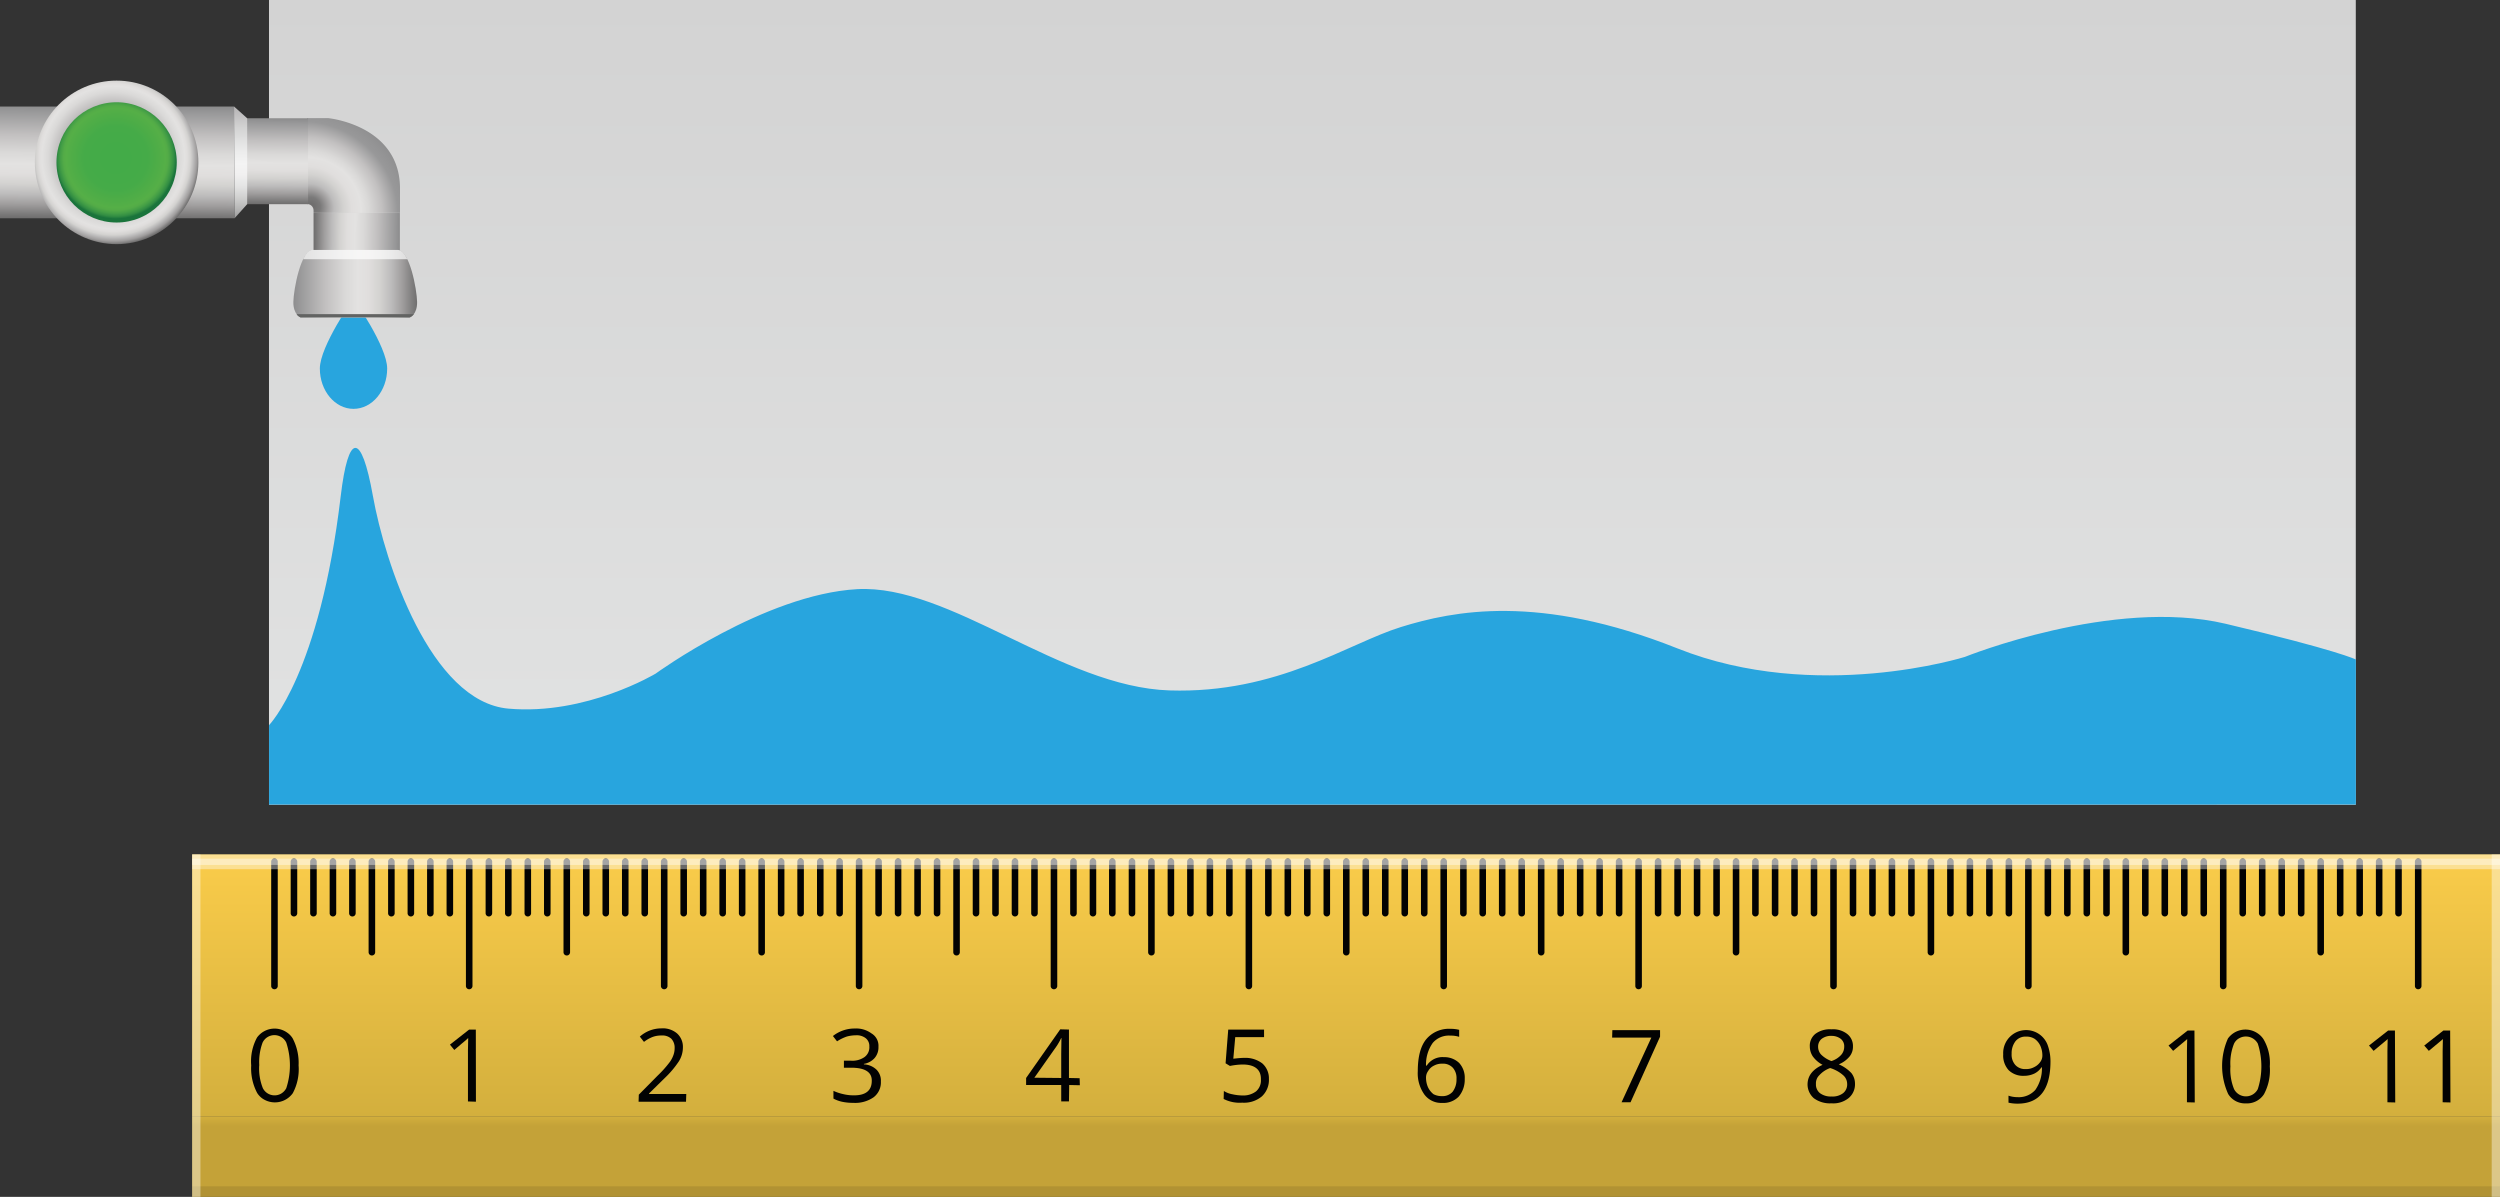 <svg xmlns="http://www.w3.org/2000/svg" xmlns:xlink="http://www.w3.org/1999/xlink" width="761.93" height="364.77" viewBox="0 0 761.93 364.77">
  <rect x="0" y="0" width="761.93" height="364.77" fill="#333333" stroke="none"/>
  <defs>
    <style>
      .cls-1 {
        fill: url(#linear-gradient);
      }

      .cls-2 {
        fill: #28a5de;
      }

      .cls-3 {
        fill: url(#radial-gradient);
      }

      .cls-4 {
        fill: url(#linear-gradient-2);
      }

      .cls-5 {
        fill: url(#linear-gradient-3);
      }

      .cls-6 {
        fill: url(#linear-gradient-4);
      }

      .cls-7 {
        fill: url(#linear-gradient-5);
      }

      .cls-8 {
        fill: url(#radial-gradient-2);
      }

      .cls-9 {
        fill: url(#radial-gradient-3);
      }

      .cls-10 {
        fill: url(#linear-gradient-6);
      }

      .cls-11 {
        fill: #626362;
      }

      .cls-12, .cls-16 {
        fill: #fff;
      }

      .cls-12 {
        opacity: 0.7;
      }

      .cls-13 {
        fill: url(#linear-gradient-7);
      }

      .cls-14 {
        fill: url(#linear-gradient-8);
      }

      .cls-15 {
        fill: #020202;
      }

      .cls-16 {
        opacity: 0.4;
      }

      .cls-17 {
        opacity: 0.1;
      }
    </style>
    <linearGradient id="linear-gradient" x1="399.98" y1="245.27" x2="399.98" gradientUnits="userSpaceOnUse">
      <stop offset="0" stop-color="#e2e3e3"/>
      <stop offset="1" stop-color="#d3d3d3"/>
    </linearGradient>
    <radialGradient id="radial-gradient" cx="-88.52" cy="239.09" r="30.11" gradientTransform="matrix(0.58, -0.81, -0.88, -0.64, 356.59, 144.16)" gradientUnits="userSpaceOnUse">
      <stop offset="0.03" stop-color="#706f6f"/>
      <stop offset="0.09" stop-color="#7b7a7a"/>
      <stop offset="0.16" stop-color="#a09e9e"/>
      <stop offset="0.22" stop-color="#bdbcbc"/>
      <stop offset="0.31" stop-color="#d3d2d0"/>
      <stop offset="0.39" stop-color="#e0dedd"/>
      <stop offset="0.48" stop-color="#e3e2e1"/>
      <stop offset="0.55" stop-color="#dad9d8"/>
      <stop offset="0.68" stop-color="#c2c0c0"/>
      <stop offset="0.83" stop-color="#989899"/>
      <stop offset="1" stop-color="#8d8d8e"/>
    </radialGradient>
    <linearGradient id="linear-gradient-2" x1="35.9" y1="332.14" x2="35.58" y2="298.05" gradientTransform="matrix(1, 0, 0, -1, 0, 364.61)" gradientUnits="userSpaceOnUse">
      <stop offset="0" stop-color="#8d8d8e"/>
      <stop offset="0.05" stop-color="#989899"/>
      <stop offset="0.26" stop-color="#c2c0c0"/>
      <stop offset="0.42" stop-color="#dad9d8"/>
      <stop offset="0.52" stop-color="#e3e2e1"/>
      <stop offset="0.61" stop-color="#e0dedd"/>
      <stop offset="0.7" stop-color="#d3d2d0"/>
      <stop offset="0.79" stop-color="#bdbcbc"/>
      <stop offset="0.88" stop-color="#a09e9e"/>
      <stop offset="0.97" stop-color="#7b7a7a"/>
      <stop offset="1" stop-color="#706f6f"/>
    </linearGradient>
    <linearGradient id="linear-gradient-3" x1="82.99" y1="328.42" x2="82.75" y2="302.51" xlink:href="#linear-gradient-2"/>
    <linearGradient id="linear-gradient-4" x1="83.81" y1="384.4" x2="83.57" y2="358.43" gradientTransform="matrix(0, 1, 1, 0, -262.71, -11.03)" xlink:href="#linear-gradient-2"/>
    <linearGradient id="linear-gradient-5" x1="89.41" y1="278.14" x2="127.12" y2="278.14" xlink:href="#linear-gradient-2"/>
    <radialGradient id="radial-gradient-2" cx="34.52" cy="316.6" r="26.53" gradientTransform="matrix(1, 0, 0, -1, 0, 364.61)" gradientUnits="userSpaceOnUse">
      <stop offset="0.47" stop-color="#8d8d8e"/>
      <stop offset="0.51" stop-color="#989899"/>
      <stop offset="0.64" stop-color="#c2c0c0"/>
      <stop offset="0.75" stop-color="#dad9d8"/>
      <stop offset="0.82" stop-color="#e3e2e1"/>
      <stop offset="0.85" stop-color="#e0dedd"/>
      <stop offset="0.89" stop-color="#d3d2d0"/>
      <stop offset="0.92" stop-color="#bdbcbc"/>
      <stop offset="0.96" stop-color="#a09e9e"/>
      <stop offset="0.99" stop-color="#7b7a7a"/>
      <stop offset="1" stop-color="#706f6f"/>
    </radialGradient>
    <radialGradient id="radial-gradient-3" cx="35.28" cy="316.45" r="18.51" gradientTransform="matrix(1, 0, 0, -1, 0, 364.61)" gradientUnits="userSpaceOnUse">
      <stop offset="0.18" stop-color="#43ab48"/>
      <stop offset="0.52" stop-color="#45ab48"/>
      <stop offset="0.71" stop-color="#4fad47"/>
      <stop offset="0.82" stop-color="#55af47"/>
      <stop offset="0.86" stop-color="#53ab47"/>
      <stop offset="0.91" stop-color="#449f46"/>
      <stop offset="0.96" stop-color="#328d43"/>
      <stop offset="1" stop-color="#1a743b"/>
    </radialGradient>
    <linearGradient id="linear-gradient-6" x1="73.32" y1="332.5" x2="73.48" y2="298.44" gradientTransform="matrix(1, 0, 0, -1, 0, 364.61)" gradientUnits="userSpaceOnUse">
      <stop offset="0" stop-color="#b4b2b3"/>
      <stop offset="0.2" stop-color="#d3d3d3"/>
      <stop offset="0.4" stop-color="#ebebeb"/>
      <stop offset="0.52" stop-color="#f4f4f4"/>
      <stop offset="0.62" stop-color="#f1f0f0"/>
      <stop offset="0.73" stop-color="#e3e3e3"/>
      <stop offset="0.83" stop-color="#cfcfce"/>
      <stop offset="0.94" stop-color="#b2b2b2"/>
      <stop offset="1" stop-color="#9e9e9e"/>
    </linearGradient>
    <linearGradient id="linear-gradient-7" x1="410.25" y1="340.18" x2="410.25" y2="260.4" gradientUnits="userSpaceOnUse">
      <stop offset="0" stop-color="#d3af3d"/>
      <stop offset="1" stop-color="#facc4a"/>
    </linearGradient>
    <linearGradient id="linear-gradient-8" x1="410.25" y1="419.96" x2="410.25" y2="395.37" gradientTransform="translate(0 -55.19)" gradientUnits="userSpaceOnUse">
      <stop offset="0" stop-color="#d3af3d"/>
      <stop offset="0.12" stop-color="#c4a238"/>
    </linearGradient>
  </defs>
  <title>Asset 4</title>
  <g id="Layer_2" data-name="Layer 2">
    <g id="Layer_1-2" data-name="Layer 1">
      <rect class="cls-1" x="81.98" width="636" height="245.27"/>
      <path class="cls-2" d="M82,221s15.41-15.6,21.83-69.72c2.32-19.56,6.3-19.78,9.81-.18,3.67,20.52,17.57,62.77,41.3,64.87s44.91-10.69,44.91-10.69,33.2-24.14,61.38-25.72,62.27,29.81,95.21,30.86,54.51-14.37,70.52-19.32,42.05-10.29,84.32,6.53,87.57,2.57,87.57,2.57S644,182,678.28,190.1,718,201,718,201v44.21H82Z"/>
      <path class="cls-2" d="M118,112.32c0,6.79-4.6,12.29-10.26,12.29s-10.26-5.5-10.26-12.29S107.71,91,107.71,91,118,105.53,118,112.32Z"/>
      <g>
        <path class="cls-3" d="M93.55,36H100s21.91,2.08,21.91,21.47v7.41H95.56v-.79a1.93,1.93,0,0,0-2-1.89S93.55,36,93.55,36Z"/>
        <polygon class="cls-4" points="0 32.46 71.35 32.46 71.49 66.52 0 66.52 0 32.46"/>
        <polygon class="cls-5" points="71.87 36.04 93.59 36.04 93.88 36.04 93.88 62.23 71.87 62.23 71.87 36.04"/>
        <polygon class="cls-6" points="121.87 64.92 121.87 80.18 121.87 80.38 95.56 80.38 95.56 64.92 121.87 64.92"/>
        <path class="cls-7" d="M121.27,76.2h-26c-3.56,0-5.8,12-5.86,15.82s2.17,4.75,2.17,4.75h33.36s2.25-.92,2.18-4.75S124.83,76.2,121.27,76.2Z"/>
        <circle class="cls-8" cx="35.54" cy="49.49" r="24.92"/>
        <circle class="cls-9" cx="35.54" cy="49.49" r="18.33"/>
        <polygon class="cls-10" points="75.33 36.04 75.33 62.23 71.49 66.52 71.33 32.46 75.33 36.04"/>
        <path class="cls-11" d="M90.42,95.74h35.72a3.11,3.11,0,0,1-1.37,1H91.6S90.6,96.29,90.42,95.74Z"/>
        <path class="cls-12" d="M124.15,79H92.39c.81-1.69,1.78-2.83,2.88-2.83h26C122.36,76.2,123.33,77.34,124.15,79Z"/>
      </g>
      <g>
        <rect class="cls-13" x="58.56" y="260.4" width="703.37" height="79.78"/>
        <rect class="cls-14" x="58.56" y="340.18" width="703.37" height="24.59" transform="translate(820.49 704.95) rotate(180)"/>
        <path class="cls-15" d="M91,324.7a15.42,15.42,0,0,1-1.77,8.48A6.71,6.71,0,0,1,80,334.81a5.83,5.83,0,0,1-1.62-1.7,16,16,0,0,1-1.82-8.41,15.16,15.16,0,0,1,1.77-8.48,6.61,6.61,0,0,1,9.23-1.48,5.83,5.83,0,0,1,1.62,1.7A16,16,0,0,1,91,324.7Zm-12,0a16,16,0,0,0,1.11,6.94,4,4,0,0,0,5.37,1.77h0a4.09,4.09,0,0,0,1.77-1.77,22.22,22.22,0,0,0,0-13.87,4,4,0,0,0-7.23,0,17.05,17.05,0,0,0-1,6.93Z"/>
        <path class="cls-15" d="M145.05,335.77l-2.43-.08V320.05l.07-3.69L142,317c-.22.22-1.48,1.18-3.54,3l-1.33-1.62,5.83-4.58h2.06Z"/>
        <path class="cls-15" d="M209.08,335.77H194.62l.07-2.14,5.76-5.83a33.15,33.15,0,0,0,3.46-3.84,8,8,0,0,0,1.26-2.21,6.14,6.14,0,0,0,.44-2.36,3.9,3.9,0,0,0-1-2.8,4,4,0,0,0-3-1A7.57,7.57,0,0,0,199,316a10.37,10.37,0,0,0-2.73,1.54L195,315.93a9.87,9.87,0,0,1,6.56-2.51,6.68,6.68,0,0,1,4.8,1.55,5.5,5.5,0,0,1,1.77,4.28,8,8,0,0,1-1.18,4.13,29,29,0,0,1-4.35,5.17l-4.8,4.72v.15h11.36Z"/>
        <path class="cls-15" d="M267.73,319a5,5,0,0,1-1.18,3.47,5.64,5.64,0,0,1-3.25,1.77v.15a5.92,5.92,0,0,1,3.91,1.69,4.77,4.77,0,0,1,1.26,3.54,5.71,5.71,0,0,1-2.22,4.8,9.85,9.85,0,0,1-6.19,1.7,16.12,16.12,0,0,1-3.25-.3,10,10,0,0,1-2.8-1v-2.36a14.48,14.48,0,0,0,3,1,13.24,13.24,0,0,0,3,.37c3.76.08,5.68-1.4,5.68-4.42.07-2.66-2.07-4-6.27-4H257.2v-2.14h2.22a6.4,6.4,0,0,0,4.05-1.1,3.68,3.68,0,0,0,1.48-3.25,3,3,0,0,0-1.11-2.51,4.42,4.42,0,0,0-3-.88,11,11,0,0,0-2.73.37,13.55,13.55,0,0,0-3,1.47l-1.26-1.62a10.7,10.7,0,0,1,6.79-2.29,7.79,7.79,0,0,1,4.94,1.48A4.37,4.37,0,0,1,267.73,319Z"/>
        <path class="cls-15" d="M329.11,330.75l-3.25-.07-.07,5h-2.36v-5h-10.7v-2.14l10.4-14.83,2.66.07v14.76l3.25.07Zm-5.68-2.21v-7.31l.07-4.87h-.07a22.85,22.85,0,0,1-1.33,2.37l-6.86,9.73Z"/>
        <path class="cls-15" d="M379.28,322.41a8.48,8.48,0,0,1,5.45,1.7,6.08,6.08,0,0,1,2,4.72,6.84,6.84,0,0,1-2.14,5.31,8.44,8.44,0,0,1-6,1.92,10.66,10.66,0,0,1-5.66-1.13l.07-2.43a7.13,7.13,0,0,0,2.59,1,14.68,14.68,0,0,0,3.1.37,6.39,6.39,0,0,0,4.13-1.26,4.38,4.38,0,0,0,1.47-3.61c.08-3-1.84-4.57-5.6-4.57a21.52,21.52,0,0,0-3.84.44l-1.33-.81.81-10.26h10.92v2.29h-8.78l-.59,6.57C376.91,322.56,378.1,322.41,379.28,322.41Z"/>
        <path class="cls-15" d="M432.1,326.47c0-4.28.81-7.52,2.51-9.66a9,9,0,0,1,7.45-3.25,10.78,10.78,0,0,1,2.65.3V316a8.25,8.25,0,0,0-2.65-.37,6.46,6.46,0,0,0-5.39,2.21,11.37,11.37,0,0,0-2.06,6.93h.22a5.68,5.68,0,0,1,5.24-2.58,6.49,6.49,0,0,1,4.64,1.77,6.65,6.65,0,0,1,1.7,4.87,8,8,0,0,1-1.84,5.39,6.54,6.54,0,0,1-5.09,1.92,6.39,6.39,0,0,1-5.39-2.59A11.16,11.16,0,0,1,432.1,326.47Zm7.38,7.6a4.07,4.07,0,0,0,3.24-1.33,6.15,6.15,0,0,0,1.18-3.91,4.74,4.74,0,0,0-1.1-3.39,4.06,4.06,0,0,0-3.25-1.26,5,5,0,0,0-2.51.59,4.1,4.1,0,0,0-1.77,1.63,3.4,3.4,0,0,0-.66,2.06,7.31,7.31,0,0,0,.59,2.88,6,6,0,0,0,1.69,2.14,5.41,5.41,0,0,0,2.59.59Z"/>
        <path class="cls-15" d="M494.21,335.93l9.07-19.69H491.33l.07-2.29h14.54v2l-9,20Z"/>
        <path class="cls-15" d="M558.17,313.71a7,7,0,0,1,4.79,1.4,4.65,4.65,0,0,1,1.77,3.84,4.72,4.72,0,0,1-1,3,8.42,8.42,0,0,1-3.32,2.43,11.52,11.52,0,0,1,3.84,2.66,5.22,5.22,0,0,1,1.1,3.24,5.46,5.46,0,0,1-1.91,4.36,7.42,7.42,0,0,1-5.24,1.62,8.25,8.25,0,0,1-5.39-1.55,5.61,5.61,0,0,1-1.92-4.35c.08-2.51,1.55-4.43,4.58-5.83a8.77,8.77,0,0,1-3-2.6,5.49,5.49,0,0,1-.89-3,4.62,4.62,0,0,1,1.7-3.84A7.41,7.41,0,0,1,558.17,313.71Zm-4.72,16.67a3.33,3.33,0,0,0,1.25,2.8,5.51,5.51,0,0,0,3.54,1,5.25,5.25,0,0,0,3.47-1,3.38,3.38,0,0,0,1.25-2.87,3.5,3.5,0,0,0-1.18-2.58,10.79,10.79,0,0,0-4-2.22,8.07,8.07,0,0,0-3.25,2.14,3.42,3.42,0,0,0-1.08,2.73Zm4.72-14.68a4.74,4.74,0,0,0-2.95.89,3,3,0,0,0-1.11,2.43,3.49,3.49,0,0,0,.89,2.36,8.71,8.71,0,0,0,3.17,2,6.75,6.75,0,0,0,3-1.92,3.66,3.66,0,0,0,.89-2.43A2.85,2.85,0,0,0,561,316.6a4.54,4.54,0,0,0-2.8-.89Z"/>
        <path class="cls-15" d="M624.93,323.45c0,8.55-3.32,12.91-10,12.91a12,12,0,0,1-2.8-.3v-2.13a8.45,8.45,0,0,0,2.73.45,6.73,6.73,0,0,0,5.46-2.22,11.33,11.33,0,0,0,2-6.86h-.15a5.54,5.54,0,0,1-2.21,1.92,7.35,7.35,0,0,1-3.1.66,6.33,6.33,0,0,1-4.65-1.69,6.6,6.6,0,0,1-1.69-4.87,7,7,0,0,1,13.5-2.95A14.71,14.71,0,0,1,624.93,323.45Zm-7.41-7.52a3.9,3.9,0,0,0-3.25,1.4,6,6,0,0,0-1.18,3.84,4.71,4.71,0,0,0,1.11,3.39,4,4,0,0,0,3.24,1.26,4.89,4.89,0,0,0,2.51-.59,4.72,4.72,0,0,0,1.85-1.55,3.27,3.27,0,0,0,.66-2,7.31,7.31,0,0,0-.59-2.88,5.32,5.32,0,0,0-1.7-2.14A4.52,4.52,0,0,0,617.52,315.93Z"/>
        <g>
          <path class="cls-15" d="M668.9,336l-2.38-.06V320.35l.07-3.69a6.59,6.59,0,0,1-.74.66l-3.54,2.95-1.4-1.62,5.83-4.57h2.07Z"/>
          <path class="cls-15" d="M691.77,325a15.42,15.42,0,0,1-1.77,8.48,6.17,6.17,0,0,1-5.53,2.8,6,6,0,0,1-5.39-2.87,20.66,20.66,0,0,1-.07-16.9,6.59,6.59,0,0,1,9.21-1.47h0a6.1,6.1,0,0,1,1.63,1.69A14.25,14.25,0,0,1,691.77,325Zm-12,0a15.66,15.66,0,0,0,1.11,6.93,4.06,4.06,0,0,0,7.23,0,22.51,22.51,0,0,0,0-13.87,4.13,4.13,0,0,0-5.53-1.7,3.73,3.73,0,0,0-1.7,1.7,16,16,0,0,0-1.11,6.94Z"/>
        </g>
        <g>
          <path class="cls-15" d="M730,336l-2.38-.06V320.35l.07-3.69a6.59,6.59,0,0,1-.74.66l-3.54,2.95-1.4-1.62,5.83-4.57h2.07Z"/>
          <path class="cls-15" d="M746.83,336l-2.38-.06V320.35l.07-3.69a6.59,6.59,0,0,1-.74.66l-3.54,2.95-1.4-1.62,5.83-4.57h2.07Z"/>
        </g>
        <g>
          <path class="cls-15" d="M83.65,301.5a1,1,0,0,1-1-1V262.6a1,1,0,0,1,2,0v37.9A1,1,0,0,1,83.65,301.5Z"/>
          <path class="cls-15" d="M95.53,279.32a1,1,0,0,1-1-1V262.6a1,1,0,0,1,2,0v15.72A1,1,0,0,1,95.53,279.32Z"/>
          <path class="cls-15" d="M107.4,279.32a1,1,0,0,1-1-1V262.6a1,1,0,0,1,2,0v15.72A1,1,0,0,1,107.4,279.32Z"/>
          <path class="cls-15" d="M119.28,279.32a1,1,0,0,1-1-1V262.6a1,1,0,0,1,2,0v15.72A1,1,0,0,1,119.28,279.32Z"/>
          <path class="cls-15" d="M131.16,279.32a1,1,0,0,1-1-1V262.6a1,1,0,0,1,2,0v15.72A1,1,0,0,1,131.16,279.32Z"/>
          <path class="cls-15" d="M89.59,279.32a1,1,0,0,1-1-1V262.6a1,1,0,0,1,2,0v15.72A1,1,0,0,1,89.59,279.32Z"/>
          <path class="cls-15" d="M101.47,279.32a1,1,0,0,1-1-1V262.6a1,1,0,0,1,2,0v15.72A1,1,0,0,1,101.47,279.32Z"/>
          <path class="cls-15" d="M113.34,291.21a1,1,0,0,1-1-1V262.6a1,1,0,0,1,2,0v27.61A1,1,0,0,1,113.34,291.21Z"/>
          <path class="cls-15" d="M137.1,279.32a1,1,0,0,1-1-1V262.6a1,1,0,0,1,2,0v15.72A1,1,0,0,1,137.1,279.32Z"/>
          <path class="cls-15" d="M143,301.5a1,1,0,0,1-1-1V262.6a1,1,0,0,1,2,0v37.9A1,1,0,0,1,143,301.5Z"/>
          <path class="cls-15" d="M125.22,279.32a1,1,0,0,1-1-1V262.6a1,1,0,0,1,2,0v15.72A1,1,0,0,1,125.22,279.32Z"/>
          <path class="cls-15" d="M154.92,279.32a1,1,0,0,1-1-1V262.6a1,1,0,0,1,2,0v15.72A1,1,0,0,1,154.92,279.32Z"/>
          <path class="cls-15" d="M166.8,279.32a1,1,0,0,1-1-1V262.6a1,1,0,0,1,2,0v15.72A1,1,0,0,1,166.8,279.32Z"/>
          <path class="cls-15" d="M178.68,279.32a1,1,0,0,1-1-1V262.6a1,1,0,0,1,2,0v15.72A1,1,0,0,1,178.68,279.32Z"/>
          <path class="cls-15" d="M190.56,279.32a1,1,0,0,1-1-1V262.6a1,1,0,0,1,2,0v15.72A1,1,0,0,1,190.56,279.32Z"/>
          <path class="cls-15" d="M149,279.32a1,1,0,0,1-1-1V262.6a1,1,0,0,1,2,0v15.72A1,1,0,0,1,149,279.32Z"/>
          <path class="cls-15" d="M160.86,279.32a1,1,0,0,1-1-1V262.6a1,1,0,0,1,2,0v15.72A1,1,0,0,1,160.86,279.32Z"/>
          <path class="cls-15" d="M172.74,291.21a1,1,0,0,1-1-1V262.6a1,1,0,0,1,2,0v27.61A1,1,0,0,1,172.74,291.21Z"/>
          <path class="cls-15" d="M196.5,279.32a1,1,0,0,1-1-1V262.6a1,1,0,0,1,2,0v15.72A1,1,0,0,1,196.5,279.32Z"/>
          <path class="cls-15" d="M202.43,301.5a1,1,0,0,1-1-1V262.6a1,1,0,0,1,2,0v37.9A1,1,0,0,1,202.43,301.5Z"/>
          <path class="cls-15" d="M184.62,279.32a1,1,0,0,1-1-1V262.6a1,1,0,0,1,2,0v15.72A1,1,0,0,1,184.62,279.32Z"/>
          <path class="cls-15" d="M214.31,279.32a1,1,0,0,1-1-1V262.6a1,1,0,0,1,2,0v15.72A1,1,0,0,1,214.31,279.32Z"/>
          <path class="cls-15" d="M226.19,279.32a1,1,0,0,1-1-1V262.6a1,1,0,0,1,2,0v15.72A1,1,0,0,1,226.19,279.32Z"/>
          <path class="cls-15" d="M238.07,279.32a1,1,0,0,1-1-1V262.6a1,1,0,0,1,2,0v15.72A1,1,0,0,1,238.07,279.32Z"/>
          <path class="cls-15" d="M250,279.32a1,1,0,0,1-1-1V262.6a1,1,0,0,1,2,0v15.72A1,1,0,0,1,250,279.32Z"/>
          <path class="cls-15" d="M208.37,279.32a1,1,0,0,1-1-1V262.6a1,1,0,0,1,2,0v15.72A1,1,0,0,1,208.37,279.32Z"/>
          <path class="cls-15" d="M220.25,279.32a1,1,0,0,1-1-1V262.6a1,1,0,0,1,2,0v15.72A1,1,0,0,1,220.25,279.32Z"/>
          <path class="cls-15" d="M232.13,291.21a1,1,0,0,1-1-1V262.6a1,1,0,0,1,2,0v27.61A1,1,0,0,1,232.13,291.21Z"/>
          <path class="cls-15" d="M255.89,279.32a1,1,0,0,1-1-1V262.6a1,1,0,0,1,2,0v15.72A1,1,0,0,1,255.89,279.32Z"/>
          <path class="cls-15" d="M261.83,301.5a1,1,0,0,1-1-1V262.6a1,1,0,0,1,2,0v37.9A1,1,0,0,1,261.83,301.5Z"/>
          <path class="cls-15" d="M244,279.32a1,1,0,0,1-1-1V262.6a1,1,0,0,1,2,0v15.72A1,1,0,0,1,244,279.32Z"/>
          <path class="cls-15" d="M273.71,279.32a1,1,0,0,1-1-1V262.6a1,1,0,0,1,2,0v15.72A1,1,0,0,1,273.71,279.32Z"/>
          <path class="cls-15" d="M285.59,279.32a1,1,0,0,1-1-1V262.6a1,1,0,0,1,2,0v15.72A1,1,0,0,1,285.59,279.32Z"/>
          <path class="cls-15" d="M297.46,279.32a1,1,0,0,1-1-1V262.6a1,1,0,0,1,2,0v15.72A1,1,0,0,1,297.46,279.32Z"/>
          <path class="cls-15" d="M309.34,279.32a1,1,0,0,1-1-1V262.6a1,1,0,0,1,2,0v15.72A1,1,0,0,1,309.34,279.32Z"/>
          <path class="cls-15" d="M267.77,279.32a1,1,0,0,1-1-1V262.6a1,1,0,0,1,2,0v15.72A1,1,0,0,1,267.77,279.32Z"/>
          <path class="cls-15" d="M279.65,279.32a1,1,0,0,1-1-1V262.6a1,1,0,0,1,2,0v15.72A1,1,0,0,1,279.65,279.32Z"/>
          <path class="cls-15" d="M291.53,291.21a1,1,0,0,1-1-1V262.6a1,1,0,0,1,2,0v27.61A1,1,0,0,1,291.53,291.21Z"/>
          <path class="cls-15" d="M315.28,279.32a1,1,0,0,1-1-1V262.6a1,1,0,0,1,2,0v15.72A1,1,0,0,1,315.28,279.32Z"/>
          <path class="cls-15" d="M321.22,301.5a1,1,0,0,1-1-1V262.6a1,1,0,0,1,2,0v37.9A1,1,0,0,1,321.22,301.5Z"/>
          <path class="cls-15" d="M303.4,279.32a1,1,0,0,1-1-1V262.6a1,1,0,0,1,2,0v15.72A1,1,0,0,1,303.4,279.32Z"/>
          <path class="cls-15" d="M333.1,279.32a1,1,0,0,1-1-1V262.6a1,1,0,0,1,2,0v15.72A1,1,0,0,1,333.1,279.32Z"/>
          <path class="cls-15" d="M345,279.32a1,1,0,0,1-1-1V262.6a1,1,0,0,1,2,0v15.72A1,1,0,0,1,345,279.32Z"/>
          <path class="cls-15" d="M356.86,279.32a1,1,0,0,1-1-1V262.6a1,1,0,0,1,2,0v15.72A1,1,0,0,1,356.86,279.32Z"/>
          <path class="cls-15" d="M368.74,279.32a1,1,0,0,1-1-1V262.6a1,1,0,0,1,2,0v15.72A1,1,0,0,1,368.74,279.32Z"/>
          <path class="cls-15" d="M327.16,279.32a1,1,0,0,1-1-1V262.6a1,1,0,0,1,2,0v15.72A1,1,0,0,1,327.16,279.32Z"/>
          <path class="cls-15" d="M339,279.32a1,1,0,0,1-1-1V262.6a1,1,0,0,1,2,0v15.72A1,1,0,0,1,339,279.32Z"/>
          <path class="cls-15" d="M350.92,291.21a1,1,0,0,1-1-1V262.6a1,1,0,0,1,2,0v27.61A1,1,0,0,1,350.92,291.21Z"/>
          <path class="cls-15" d="M374.68,279.32a1,1,0,0,1-1-1V262.6a1,1,0,0,1,2,0v15.72A1,1,0,0,1,374.68,279.32Z"/>
          <path class="cls-15" d="M380.62,301.5a1,1,0,0,1-1-1V262.6a1,1,0,0,1,2,0v37.9A1,1,0,0,1,380.62,301.5Z"/>
          <path class="cls-15" d="M362.8,279.32a1,1,0,0,1-1-1V262.6a1,1,0,0,1,2,0v15.72A1,1,0,0,1,362.8,279.32Z"/>
          <path class="cls-15" d="M392.49,279.32a1,1,0,0,1-1-1V262.6a1,1,0,0,1,2,0v15.72A1,1,0,0,1,392.49,279.32Z"/>
          <path class="cls-15" d="M404.37,279.32a1,1,0,0,1-1-1V262.6a1,1,0,0,1,2,0v15.72A1,1,0,0,1,404.37,279.32Z"/>
          <path class="cls-15" d="M416.25,279.32a1,1,0,0,1-1-1V262.6a1,1,0,0,1,2,0v15.72A1,1,0,0,1,416.25,279.32Z"/>
          <path class="cls-15" d="M428.13,279.32a1,1,0,0,1-1-1V262.6a1,1,0,0,1,2,0v15.72A1,1,0,0,1,428.13,279.32Z"/>
          <path class="cls-15" d="M386.56,279.32a1,1,0,0,1-1-1V262.6a1,1,0,0,1,2,0v15.72A1,1,0,0,1,386.56,279.32Z"/>
          <path class="cls-15" d="M398.43,279.32a1,1,0,0,1-1-1V262.6a1,1,0,0,1,2,0v15.72A1,1,0,0,1,398.43,279.32Z"/>
          <path class="cls-15" d="M410.31,291.21a1,1,0,0,1-1-1V262.6a1,1,0,0,1,2,0v27.61A1,1,0,0,1,410.31,291.21Z"/>
          <path class="cls-15" d="M434.07,279.32a1,1,0,0,1-1-1V262.6a1,1,0,0,1,2,0v15.72A1,1,0,0,1,434.07,279.32Z"/>
          <path class="cls-15" d="M440,301.5a1,1,0,0,1-1-1V262.6a1,1,0,0,1,2,0v37.9A1,1,0,0,1,440,301.5Z"/>
          <path class="cls-15" d="M422.19,279.32a1,1,0,0,1-1-1V262.6a1,1,0,0,1,2,0v15.72A1,1,0,0,1,422.19,279.32Z"/>
          <path class="cls-15" d="M451.89,279.32a1,1,0,0,1-1-1V262.6a1,1,0,0,1,2,0v15.72A1,1,0,0,1,451.89,279.32Z"/>
          <path class="cls-15" d="M463.77,279.32a1,1,0,0,1-1-1V262.6a1,1,0,0,1,2,0v15.72A1,1,0,0,1,463.77,279.32Z"/>
          <path class="cls-15" d="M475.65,279.32a1,1,0,0,1-1-1V262.6a1,1,0,0,1,2,0v15.72A1,1,0,0,1,475.65,279.32Z"/>
          <path class="cls-15" d="M487.52,279.32a1,1,0,0,1-1-1V262.6a1,1,0,0,1,2,0v15.72A1,1,0,0,1,487.52,279.32Z"/>
          <path class="cls-15" d="M446,279.32a1,1,0,0,1-1-1V262.6a1,1,0,0,1,2,0v15.72A1,1,0,0,1,446,279.32Z"/>
          <path class="cls-15" d="M457.83,279.32a1,1,0,0,1-1-1V262.6a1,1,0,0,1,2,0v15.72A1,1,0,0,1,457.83,279.32Z"/>
          <path class="cls-15" d="M469.71,291.21a1,1,0,0,1-1-1V262.6a1,1,0,0,1,2,0v27.61A1,1,0,0,1,469.71,291.21Z"/>
          <path class="cls-15" d="M493.46,279.32a1,1,0,0,1-1-1V262.6a1,1,0,0,1,2,0v15.72A1,1,0,0,1,493.46,279.32Z"/>
          <path class="cls-15" d="M499.4,301.5a1,1,0,0,1-1-1V262.6a1,1,0,0,1,2,0v37.9A1,1,0,0,1,499.4,301.5Z"/>
          <path class="cls-15" d="M481.59,279.32a1,1,0,0,1-1-1V262.6a1,1,0,0,1,2,0v15.72A1,1,0,0,1,481.59,279.32Z"/>
          <path class="cls-15" d="M511.28,279.32a1,1,0,0,1-1-1V262.6a1,1,0,0,1,2,0v15.72A1,1,0,0,1,511.28,279.32Z"/>
          <path class="cls-15" d="M523.16,279.32a1,1,0,0,1-1-1V262.6a1,1,0,0,1,2,0v15.72A1,1,0,0,1,523.16,279.32Z"/>
          <path class="cls-15" d="M535,279.32a1,1,0,0,1-1-1V262.6a1,1,0,0,1,2,0v15.72A1,1,0,0,1,535,279.32Z"/>
          <path class="cls-15" d="M546.92,279.32a1,1,0,0,1-1-1V262.6a1,1,0,0,1,2,0v15.72A1,1,0,0,1,546.92,279.32Z"/>
          <path class="cls-15" d="M505.34,279.32a1,1,0,0,1-1-1V262.6a1,1,0,0,1,2,0v15.72A1,1,0,0,1,505.34,279.32Z"/>
          <path class="cls-15" d="M517.22,279.32a1,1,0,0,1-1-1V262.6a1,1,0,0,1,2,0v15.72A1,1,0,0,1,517.22,279.32Z"/>
          <path class="cls-15" d="M529.1,291.21a1,1,0,0,1-1-1V262.6a1,1,0,0,1,2,0v27.61A1,1,0,0,1,529.1,291.21Z"/>
          <path class="cls-15" d="M552.86,279.32a1,1,0,0,1-1-1V262.6a1,1,0,0,1,2,0v15.72A1,1,0,0,1,552.86,279.32Z"/>
          <path class="cls-15" d="M558.8,301.5a1,1,0,0,1-1-1V262.6a1,1,0,0,1,2,0v37.9A1,1,0,0,1,558.8,301.5Z"/>
          <path class="cls-15" d="M541,279.32a1,1,0,0,1-1-1V262.6a1,1,0,0,1,2,0v15.72A1,1,0,0,1,541,279.32Z"/>
          <path class="cls-15" d="M570.68,279.32a1,1,0,0,1-1-1V262.6a1,1,0,0,1,2,0v15.72A1,1,0,0,1,570.68,279.32Z"/>
          <path class="cls-15" d="M582.55,279.32a1,1,0,0,1-1-1V262.6a1,1,0,0,1,2,0v15.72A1,1,0,0,1,582.55,279.32Z"/>
          <path class="cls-15" d="M594.43,279.32a1,1,0,0,1-1-1V262.6a1,1,0,0,1,2,0v15.72A1,1,0,0,1,594.43,279.32Z"/>
          <path class="cls-15" d="M606.31,279.32a1,1,0,0,1-1-1V262.6a1,1,0,0,1,2,0v15.72A1,1,0,0,1,606.31,279.32Z"/>
          <path class="cls-15" d="M564.74,279.32a1,1,0,0,1-1-1V262.6a1,1,0,0,1,2,0v15.72A1,1,0,0,1,564.74,279.32Z"/>
          <path class="cls-15" d="M576.61,279.32a1,1,0,0,1-1-1V262.6a1,1,0,0,1,2,0v15.72A1,1,0,0,1,576.61,279.32Z"/>
          <path class="cls-15" d="M588.49,291.21a1,1,0,0,1-1-1V262.6a1,1,0,0,1,2,0v27.61A1,1,0,0,1,588.49,291.21Z"/>
          <path class="cls-15" d="M612.25,279.32a1,1,0,0,1-1-1V262.6a1,1,0,0,1,2,0v15.72A1,1,0,0,1,612.25,279.32Z"/>
          <path class="cls-15" d="M618.19,301.5a1,1,0,0,1-1-1V262.6a1,1,0,0,1,2,0v37.9A1,1,0,0,1,618.19,301.5Z"/>
          <path class="cls-15" d="M600.37,279.32a1,1,0,0,1-1-1V262.6a1,1,0,0,1,2,0v15.72A1,1,0,0,1,600.37,279.32Z"/>
          <path class="cls-15" d="M630.07,279.32a1,1,0,0,1-1-1V262.6a1,1,0,0,1,2,0v15.72A1,1,0,0,1,630.07,279.32Z"/>
          <path class="cls-15" d="M642,279.32a1,1,0,0,1-1-1V262.6a1,1,0,0,1,2,0v15.72A1,1,0,0,1,642,279.32Z"/>
          <path class="cls-15" d="M653.83,279.32a1,1,0,0,1-1-1V262.6a1,1,0,0,1,2,0v15.72A1,1,0,0,1,653.83,279.32Z"/>
          <path class="cls-15" d="M665.71,279.32a1,1,0,0,1-1-1V262.6a1,1,0,0,1,2,0v15.72A1,1,0,0,1,665.71,279.32Z"/>
          <path class="cls-15" d="M624.13,279.32a1,1,0,0,1-1-1V262.6a1,1,0,0,1,2,0v15.72A1,1,0,0,1,624.13,279.32Z"/>
          <path class="cls-15" d="M636,279.32a1,1,0,0,1-1-1V262.6a1,1,0,0,1,2,0v15.72A1,1,0,0,1,636,279.32Z"/>
          <path class="cls-15" d="M647.89,291.21a1,1,0,0,1-1-1V262.6a1,1,0,0,1,2,0v27.61A1,1,0,0,1,647.89,291.21Z"/>
          <path class="cls-15" d="M671.64,279.32a1,1,0,0,1-1-1V262.6a1,1,0,0,1,2,0v15.72A1,1,0,0,1,671.64,279.32Z"/>
          <path class="cls-15" d="M677.58,301.5a1,1,0,0,1-1-1V262.6a1,1,0,0,1,2,0v37.9A1,1,0,0,1,677.58,301.5Z"/>
          <path class="cls-15" d="M659.77,279.32a1,1,0,0,1-1-1V262.6a1,1,0,0,1,2,0v15.72A1,1,0,0,1,659.77,279.32Z"/>
          <path class="cls-15" d="M689.46,279.32a1,1,0,0,1-1-1V262.6a1,1,0,0,1,2,0v15.72A1,1,0,0,1,689.46,279.32Z"/>
          <path class="cls-15" d="M701.34,279.32a1,1,0,0,1-1-1V262.6a1,1,0,0,1,2,0v15.72A1,1,0,0,1,701.34,279.32Z"/>
          <path class="cls-15" d="M713.22,279.32a1,1,0,0,1-1-1V262.6a1,1,0,0,1,2,0v15.72A1,1,0,0,1,713.22,279.32Z"/>
          <path class="cls-15" d="M725.1,279.32a1,1,0,0,1-1-1V262.6a1,1,0,0,1,2,0v15.72A1,1,0,0,1,725.1,279.32Z"/>
          <path class="cls-15" d="M683.52,279.32a1,1,0,0,1-1-1V262.6a1,1,0,0,1,2,0v15.72A1,1,0,0,1,683.52,279.32Z"/>
          <path class="cls-15" d="M695.4,279.32a1,1,0,0,1-1-1V262.6a1,1,0,0,1,2,0v15.72A1,1,0,0,1,695.4,279.32Z"/>
          <path class="cls-15" d="M707.28,291.21a1,1,0,0,1-1-1V262.6a1,1,0,0,1,2,0v27.61A1,1,0,0,1,707.28,291.21Z"/>
          <path class="cls-15" d="M731,279.32a1,1,0,0,1-1-1V262.6a1,1,0,0,1,2,0v15.72A1,1,0,0,1,731,279.32Z"/>
          <path class="cls-15" d="M737,301.5a1,1,0,0,1-1-1V262.6a1,1,0,0,1,2,0v37.9A1,1,0,0,1,737,301.5Z"/>
          <path class="cls-15" d="M719.16,279.32a1,1,0,0,1-1-1V262.6a1,1,0,0,1,2,0v15.72A1,1,0,0,1,719.16,279.32Z"/>
        </g>
        <rect class="cls-16" x="58.56" y="260.4" width="703.37" height="3.21"/>
        <rect class="cls-16" x="58.56" y="261.7" width="703.37" height="3.21"/>
        <rect class="cls-17" x="58.56" y="361.57" width="703.37" height="3.21"/>
        <rect class="cls-16" x="7.64" y="311.32" width="104.38" height="2.53" transform="translate(372.41 252.76) rotate(90)"/>
        <rect class="cls-16" x="708.48" y="311.32" width="104.38" height="2.53" transform="translate(1073.25 -448.08) rotate(90)"/>
      </g>
    </g>
  </g>
</svg>
